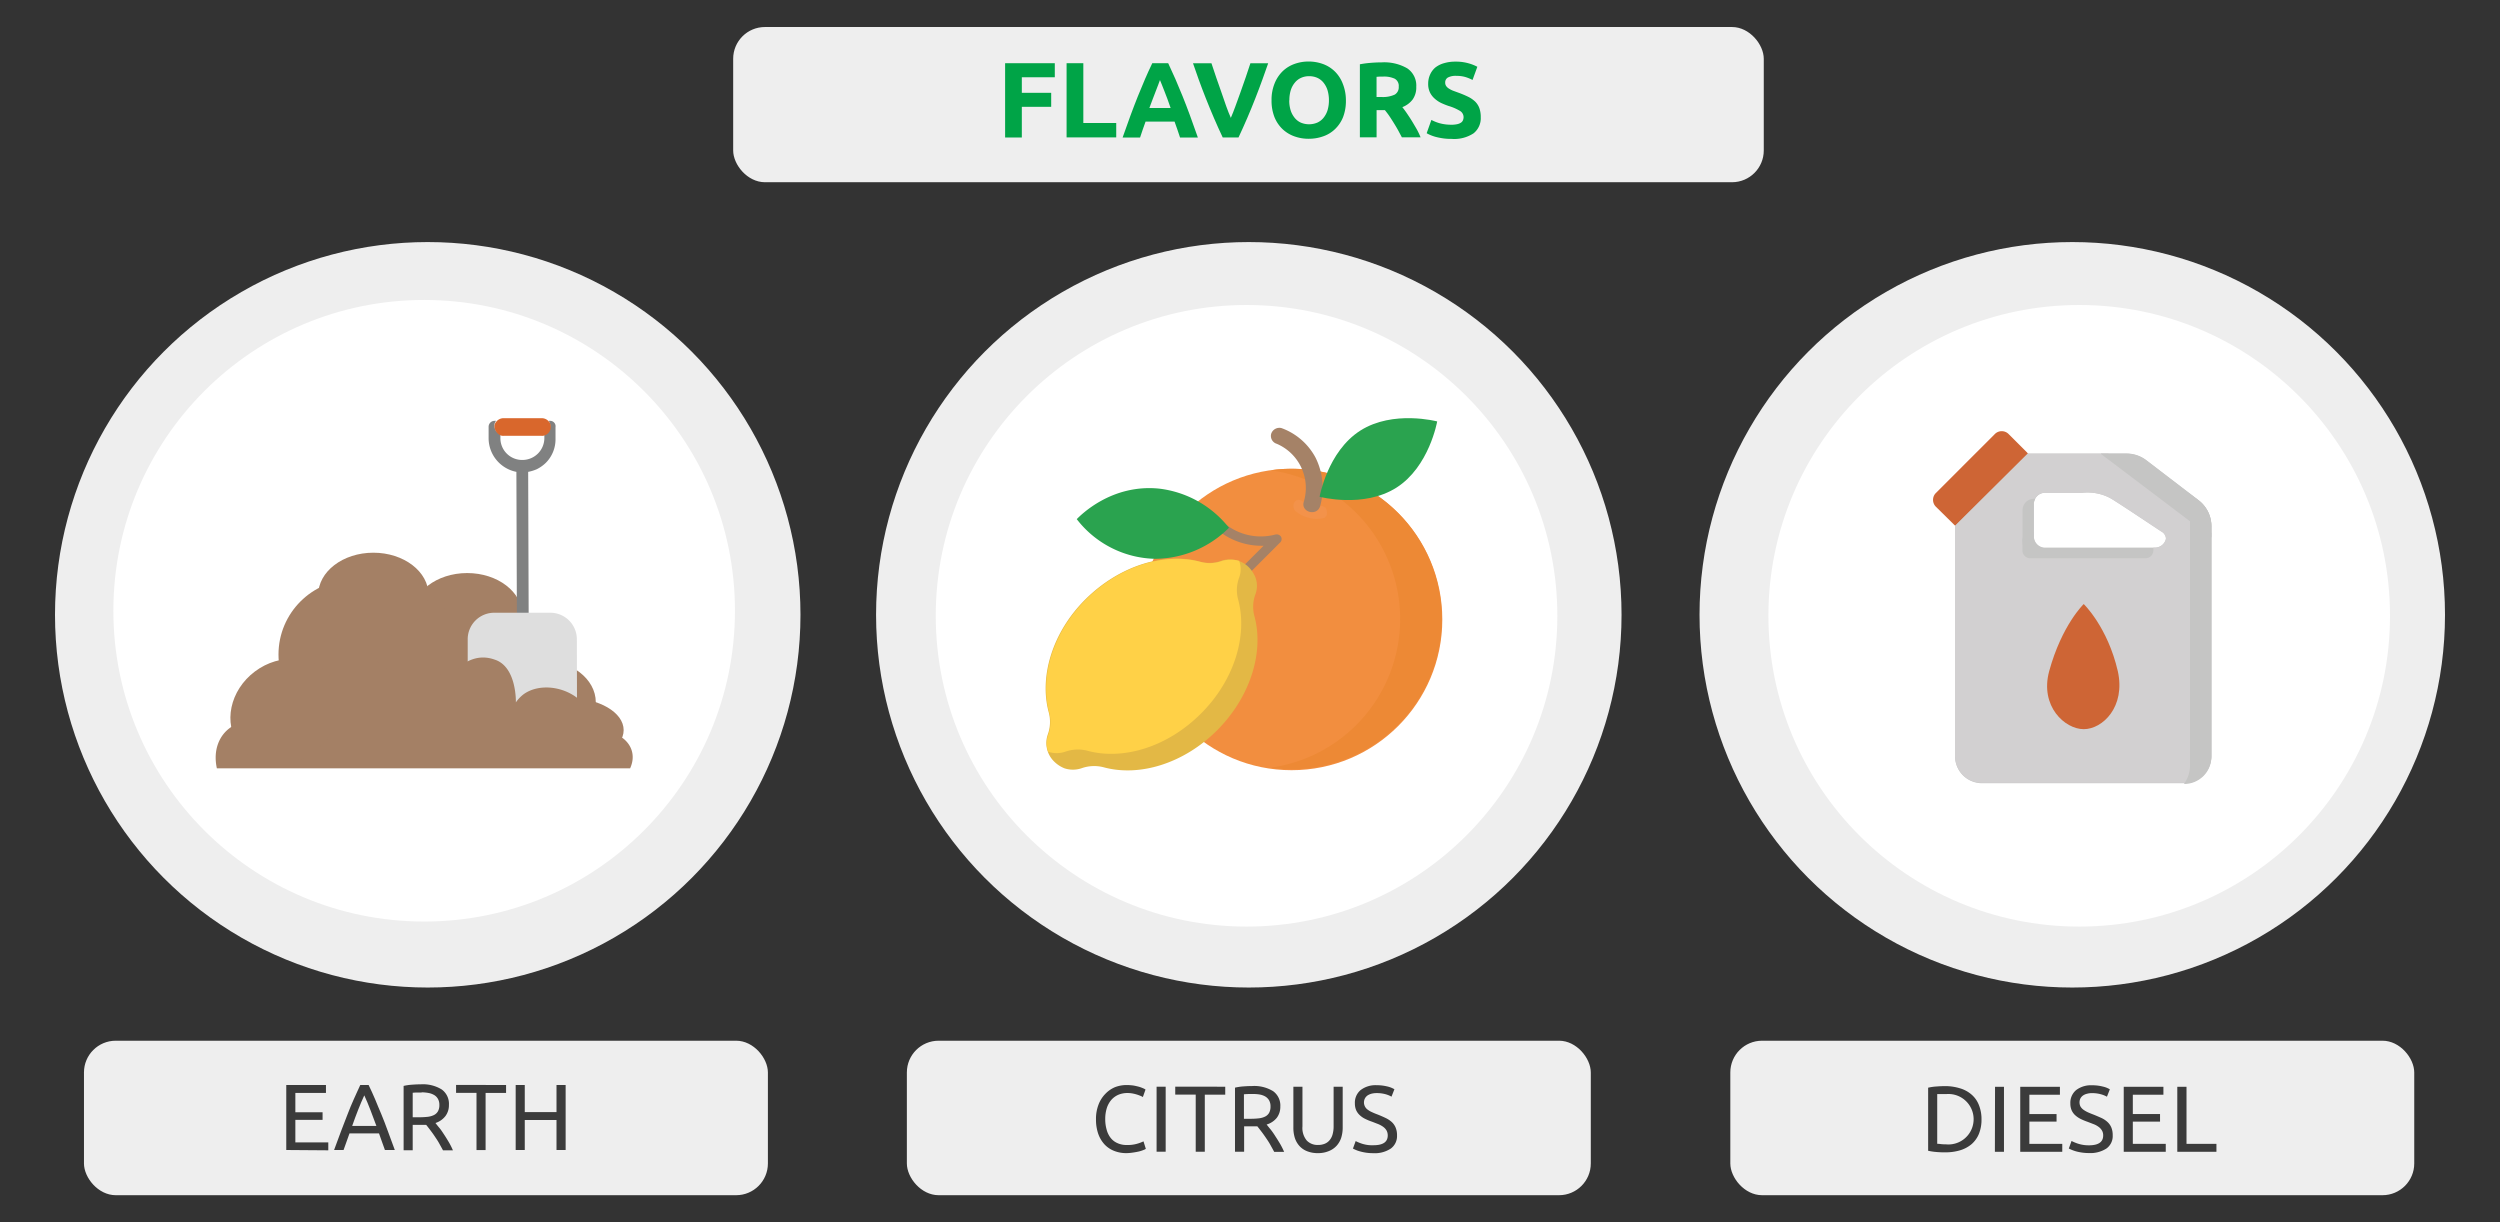 <svg id="Слой_1" data-name="Слой 1" xmlns="http://www.w3.org/2000/svg" width="630" height="308" viewBox="0 0 630 308">
  <rect x="0" y="0" width="630" height="308" fill="#333333" stroke="none"/>
  <defs>
    <style>
      .cls-1 {
        fill: #eee;
      }

      .cls-2 {
        fill: #fff;
      }

      .cls-3 {
        fill: none;
        stroke: #fff;
        stroke-linecap: round;
        stroke-linejoin: round;
        stroke-width: 2px;
      }

      .cls-4 {
        fill: #00a447;
      }

      .cls-5 {
        fill: #3b3b3b;
      }

      .cls-6 {
        fill: #f28e3f;
      }

      .cls-7 {
        fill: #ed8935;
      }

      .cls-8 {
        fill: #f3924a;
      }

      .cls-9 {
        fill: #a58267;
      }

      .cls-10 {
        fill: #2aa34f;
      }

      .cls-11 {
        fill: #e3b845;
      }

      .cls-12 {
        fill: #ffd147;
      }

      .cls-13 {
        fill: #ce6535;
      }

      .cls-14 {
        fill: #c5c5c4;
      }

      .cls-15 {
        fill: #d2d0d1;
      }

      .cls-16 {
        fill: #a48065;
      }

      .cls-17 {
        fill: #808181;
      }

      .cls-18 {
        fill: #d9672c;
      }

      .cls-19 {
        fill: #dedede;
      }
    </style>
  </defs>
  <rect class="cls-1" x="436.04" y="262.26" width="172.35" height="38.93" rx="8"/>
  <circle class="cls-1" cx="522.21" cy="154.93" r="93.93"/>
  <circle class="cls-2" cx="523.96" cy="155.18" r="78.32"/>
  <rect class="cls-1" x="21.16" y="262.26" width="172.35" height="38.93" rx="8"/>
  <g>
    <circle class="cls-1" cx="107.79" cy="154.93" r="93.93"/>
    <circle class="cls-2" cx="106.89" cy="153.91" r="78.32"/>
    <line class="cls-3" x1="108.38" y1="140.35" x2="109.27" y2="193.1"/>
    <path class="cls-3" d="M90.59,157.74s10.13.83,10.77,8.78-7.77,11.58-7.77,11.58"/>
    <path class="cls-3" d="M93.84,136.26c3.83-2.39,8.8.13,9,4.13a6.7,6.7,0,0,1-2.41,5.82"/>
    <path class="cls-3" d="M126.9,157s-10.11,1.17-10.47,9.14,8.16,11.31,8.16,11.31"/>
    <path class="cls-3" d="M51.54,125.36a9,9,0,0,0,1.7,10.15c4.53,4.81,16.94,7.85,16.94,7.85"/>
  </g>
  <rect class="cls-1" x="228.53" y="262.26" width="172.35" height="38.93" rx="8"/>
  <g>
    <circle class="cls-1" cx="314.7" cy="154.93" r="93.93"/>
    <circle class="cls-2" cx="314.13" cy="155.18" r="78.32"/>
    <path class="cls-4" d="M350.22,182.68v.16C350.06,182.76,350.22,182.73,350.22,182.68Z"/>
    <path class="cls-3" d="M308.9,127s7.25,4.75,13-.25"/>
  </g>
  <rect class="cls-1" x="184.76" y="6.81" width="259.71" height="39.11" rx="8"/>
  <g>
    <path class="cls-5" d="M499.34,282.05a9.58,9.58,0,0,1-.66,3.7,6.9,6.9,0,0,1-1.87,2.6,8.09,8.09,0,0,1-2.88,1.53,12.79,12.79,0,0,1-3.69.51,21.35,21.35,0,0,1-2.19-.08,14.24,14.24,0,0,1-2.16-.32V274.1a13.07,13.07,0,0,1,2.16-.31q1.2-.09,2.19-.09a12.63,12.63,0,0,1,3.66.55,7.73,7.73,0,0,1,2.88,1.54,6.65,6.65,0,0,1,1.87,2.6A9.52,9.52,0,0,1,499.34,282.05Zm-8.91,6.33a6.36,6.36,0,1,0,1.13-12.67,7.1,7.1,0,0,0-1.13,0h-2.25v12.53a5.09,5.09,0,0,1,.75.05,11,11,0,0,0,1.5.09Z"/>
    <path class="cls-5" d="M502.75,273.87H505v16.38h-2.29Z"/>
    <path class="cls-5" d="M509.1,290.25V273.87h10v2h-7.7v4.87h6.85v1.91H511.4v5.6h8.29v2Z"/>
    <path class="cls-5" d="M526.41,288.62q3.58,0,3.59-2.46a2.34,2.34,0,0,0-.32-1.29,3,3,0,0,0-.86-.92,5.31,5.31,0,0,0-1.24-.67l-1.48-.57a14.81,14.81,0,0,1-1.7-.7,6.1,6.1,0,0,1-1.39-.92,3.75,3.75,0,0,1-.94-1.26,4.18,4.18,0,0,1-.34-1.78,4.13,4.13,0,0,1,1.46-3.35,6.14,6.14,0,0,1,4-1.21,10.67,10.67,0,0,1,2.7.32,5.85,5.85,0,0,1,1.79.7l-.73,1.86a6.76,6.76,0,0,0-1.48-.6,8,8,0,0,0-2.28-.3,4.28,4.28,0,0,0-1.23.15,3,3,0,0,0-1,.42,2.2,2.2,0,0,0-.67.72,2.18,2.18,0,0,0-.25,1,2.27,2.27,0,0,0,.26,1.11,2.66,2.66,0,0,0,.74.79,6.57,6.57,0,0,0,1.09.63c.42.19.88.38,1.39.57.71.28,1.36.57,2,.85a5.94,5.94,0,0,1,1.53,1,4,4,0,0,1,1,1.4,5,5,0,0,1,.35,2,3.84,3.84,0,0,1-1.57,3.31,7.45,7.45,0,0,1-4.43,1.15,11.88,11.88,0,0,1-1.79-.13,12,12,0,0,1-1.45-.3,11,11,0,0,1-1.1-.38c-.31-.13-.55-.25-.72-.34l.69-1.9a9.92,9.92,0,0,0,1.65.69A8.72,8.72,0,0,0,526.41,288.62Z"/>
    <path class="cls-5" d="M535.18,290.25V273.87h10v2h-7.71v4.87h6.86v1.91h-6.86v5.6h8.3v2Z"/>
    <path class="cls-5" d="M558.54,288.25v2h-9.86V273.87H551v14.38Z"/>
  </g>
  <g>
    <path class="cls-5" d="M283.9,290.59a8.26,8.26,0,0,1-3.15-.57,6.6,6.6,0,0,1-2.43-1.65,7.77,7.77,0,0,1-1.58-2.69,11,11,0,0,1-.55-3.65,9.92,9.92,0,0,1,.63-3.65,7.8,7.8,0,0,1,1.69-2.69A7.29,7.29,0,0,1,280.9,274a8.08,8.08,0,0,1,3-.57,12.56,12.56,0,0,1,1.84.14q.72.14,1.41.33c.34.11.68.24,1,.38s.35.19.52.29l-.67,1.89a3.5,3.5,0,0,0-.61-.31c-.27-.11-.57-.22-.91-.33a10,10,0,0,0-1.11-.27,7.1,7.1,0,0,0-1.22-.11,5.87,5.87,0,0,0-2.34.45,5,5,0,0,0-1.77,1.3,5.9,5.9,0,0,0-1.13,2.07,9.06,9.06,0,0,0-.39,2.73,9.6,9.6,0,0,0,.35,2.67,5.69,5.69,0,0,0,1,2.07,4.37,4.37,0,0,0,1.71,1.33,5.51,5.51,0,0,0,2.4.48,8.61,8.61,0,0,0,2.62-.33,9.8,9.8,0,0,0,1.56-.59l.59,1.89a2.69,2.69,0,0,1-.59.29,8.22,8.22,0,0,1-1.06.35c-.43.1-.92.2-1.49.28A12.34,12.34,0,0,1,283.9,290.59Z"/>
    <path class="cls-5" d="M291.46,273.85h2.29v16.38h-2.29Z"/>
    <path class="cls-5" d="M308.76,273.85v2h-5.15v14.39h-2.29v-14.4h-5.16v-2Z"/>
    <path class="cls-5" d="M319.19,283.38c.25.31.57.73,1,1.24a18.06,18.06,0,0,1,1.19,1.7c.41.62.81,1.27,1.22,1.95a19.63,19.63,0,0,1,1,2h-2.5c-.32-.6-.66-1.2-1-1.82s-.74-1.2-1.12-1.76-.75-1.08-1.13-1.57-.7-.92-1-1.28h-3.33v6.4h-2.3V274.09a13.21,13.21,0,0,1,2.17-.32c.79-.06,1.52-.09,2.18-.09a9.07,9.07,0,0,1,5.26,1.3,4.45,4.45,0,0,1,1.81,3.88,4.57,4.57,0,0,1-.86,2.79A5.1,5.1,0,0,1,319.19,283.38Zm-3.48-7.69a19.22,19.22,0,0,0-2.24.07v6.17h1.63a16.89,16.89,0,0,0,2.13-.11,4.67,4.67,0,0,0,1.59-.45,2.38,2.38,0,0,0,1-.94,3.25,3.25,0,0,0,.35-1.59,3.08,3.08,0,0,0-.35-1.54,2.74,2.74,0,0,0-1-1,4.44,4.44,0,0,0-1.42-.49A9.54,9.54,0,0,0,315.71,275.69Z"/>
    <path class="cls-5" d="M332.14,290.59a7.22,7.22,0,0,1-2.79-.5,5.07,5.07,0,0,1-1.94-1.36,5.64,5.64,0,0,1-1.12-2,8.52,8.52,0,0,1-.36-2.56V273.85h2.29v10a4.91,4.91,0,0,0,1.09,3.57,3.75,3.75,0,0,0,2.83,1.11,4.34,4.34,0,0,0,1.6-.27,3.08,3.08,0,0,0,1.24-.84,3.83,3.83,0,0,0,.8-1.45,7.19,7.19,0,0,0,.29-2.12v-10h2.29v10.28a8.53,8.53,0,0,1-.37,2.56,5.51,5.51,0,0,1-1.13,2,5.26,5.26,0,0,1-1.94,1.36A7,7,0,0,1,332.14,290.59Z"/>
    <path class="cls-5" d="M346.11,288.6q3.6,0,3.6-2.46a2.55,2.55,0,0,0-.32-1.29,3.17,3.17,0,0,0-.87-.92,6.17,6.17,0,0,0-1.24-.67l-1.47-.57a13.34,13.34,0,0,1-1.71-.7,5.33,5.33,0,0,1-1.39-.92,4,4,0,0,1-.94-1.26,4.34,4.34,0,0,1-.34-1.78,4.12,4.12,0,0,1,1.47-3.35,6.18,6.18,0,0,1,4-1.21,11.28,11.28,0,0,1,2.71.32,6.23,6.23,0,0,1,1.78.7l-.73,1.87a6.59,6.59,0,0,0-1.48-.61,8.34,8.34,0,0,0-2.28-.29,5.1,5.1,0,0,0-1.23.14,3.66,3.66,0,0,0-1,.42,2.26,2.26,0,0,0-.68.73,2.24,2.24,0,0,0,.73,2.93,5.18,5.18,0,0,0,1.1.62q.63.3,1.38.57c.71.28,1.36.57,1.95.85a6.57,6.57,0,0,1,1.54,1,4,4,0,0,1,1,1.41,4.92,4.92,0,0,1,.36,2,3.89,3.89,0,0,1-1.57,3.31A7.33,7.33,0,0,1,346,290.6a11.75,11.75,0,0,1-1.78-.13,12.23,12.23,0,0,1-1.46-.31,7.15,7.15,0,0,1-1.1-.38c-.3-.13-.54-.25-.72-.34l.69-1.89a9.88,9.88,0,0,0,1.65.68A8.25,8.25,0,0,0,346.11,288.6Z"/>
  </g>
  <g>
    <path class="cls-4" d="M253.29,34.65V15.93h12.52v3.54H257.5v3.92h7.4v3.53h-7.4v7.73Z"/>
    <path class="cls-4" d="M281.29,31v3.62H268.78V15.93H273V31Z"/>
    <path class="cls-4" d="M297.37,34.65c-.2-.66-.43-1.32-.67-2l-.71-2h-7.31c-.24.68-.47,1.36-.71,2s-.46,1.35-.67,2h-4.4q1.05-3,2-5.59c.64-1.71,1.25-3.33,1.86-4.84s1.2-2.94,1.79-4.3,1.19-2.69,1.83-4h4c.61,1.3,1.22,2.63,1.82,4s1.19,2.79,1.8,4.3,1.23,3.13,1.86,4.84,1.3,3.57,2,5.59Zm-5.06-14.48c-.09.27-.23.65-.41,1.11l-.62,1.62c-.23.62-.49,1.29-.77,2s-.58,1.51-.87,2.32H295c-.29-.81-.57-1.59-.83-2.33s-.53-1.41-.77-2-.45-1.15-.64-1.62S292.43,20.44,292.31,20.17Z"/>
    <path class="cls-4" d="M308.13,34.65c-.75-1.58-1.48-3.21-2.21-4.9s-1.41-3.36-2.06-5-1.25-3.23-1.8-4.75-1-2.86-1.42-4.05h4.65c.35,1.09.74,2.25,1.17,3.5s.86,2.5,1.31,3.74L309,26.75c.41,1.14.8,2.12,1.17,2.95.36-.82.74-1.8,1.16-2.94l1.29-3.56c.44-1.24.88-2.49,1.31-3.74s.82-2.42,1.17-3.51h4.48c-.41,1.2-.9,2.55-1.44,4.06s-1.14,3.09-1.79,4.75-1.33,3.33-2.05,5-1.46,3.32-2.2,4.89Z"/>
    <path class="cls-4" d="M339.17,25.28a11.46,11.46,0,0,1-.71,4.22,8.68,8.68,0,0,1-2,3,8,8,0,0,1-3,1.85,10.74,10.74,0,0,1-3.68.62,10.4,10.4,0,0,1-3.62-.62,8.48,8.48,0,0,1-3-1.85,8.68,8.68,0,0,1-2-3,11.27,11.27,0,0,1-.73-4.22,10.93,10.93,0,0,1,.76-4.23,8.92,8.92,0,0,1,2-3.06,8.38,8.38,0,0,1,3-1.87,10.49,10.49,0,0,1,3.55-.62,10.64,10.64,0,0,1,3.62.62,8.38,8.38,0,0,1,3,1.87,8.64,8.64,0,0,1,2,3.06A11.32,11.32,0,0,1,339.17,25.28Zm-14.28,0a8.3,8.3,0,0,0,.34,2.48,5.68,5.68,0,0,0,1,1.9,4.32,4.32,0,0,0,1.55,1.23,5.37,5.37,0,0,0,4.2,0,4.28,4.28,0,0,0,1.57-1.23,5.78,5.78,0,0,0,1-1.9,8.68,8.68,0,0,0,.34-2.48,8.77,8.77,0,0,0-.34-2.5,5.78,5.78,0,0,0-1-1.92A4.28,4.28,0,0,0,332,19.63a5,5,0,0,0-2.09-.43,4.8,4.8,0,0,0-2.11.45,4.26,4.26,0,0,0-1.55,1.24,5.6,5.6,0,0,0-1,1.92,8.56,8.56,0,0,0-.33,2.47Z"/>
    <path class="cls-4" d="M348.16,15.72a11.58,11.58,0,0,1,6.46,1.5,5.22,5.22,0,0,1,2.28,4.65,5.27,5.27,0,0,1-.91,3.2,5.94,5.94,0,0,1-2.6,1.93c.37.47.77,1,1.18,1.61s.83,1.23,1.23,1.89.8,1.34,1.18,2a16.09,16.09,0,0,1,1,2.1h-4.71l-1-1.87c-.35-.63-.72-1.24-1.09-1.83s-.73-1.16-1.09-1.69-.73-1-1.09-1.45h-2.1V34.6h-4.21V16.2a24.68,24.68,0,0,1,2.85-.37C346.51,15.75,347.39,15.72,348.16,15.72Zm.25,3.59h-.83l-.69.05v5.08h1.19a7.09,7.09,0,0,0,3.4-.6,2.14,2.14,0,0,0,1-2,2.06,2.06,0,0,0-1-2A6.34,6.34,0,0,0,348.41,19.31Z"/>
    <path class="cls-4" d="M365.79,31.43a6.07,6.07,0,0,0,1.47-.15,2.62,2.62,0,0,0,.94-.4,1.32,1.32,0,0,0,.48-.61,2.07,2.07,0,0,0,.14-.78A1.83,1.83,0,0,0,368,28a12.31,12.31,0,0,0-3-1.31c-.61-.21-1.22-.46-1.83-.74a7.08,7.08,0,0,1-1.62-1.09,5,5,0,0,1-1.19-1.54,4.92,4.92,0,0,1-.46-2.2,5.52,5.52,0,0,1,.49-2.34A5,5,0,0,1,361.72,17a6.36,6.36,0,0,1,2.18-1.08,9.87,9.87,0,0,1,2.86-.39,11.57,11.57,0,0,1,3.26.41,10.81,10.81,0,0,1,2.27.89l-1.21,3.32a11,11,0,0,0-1.74-.72,7.85,7.85,0,0,0-2.31-.31,4.17,4.17,0,0,0-2.17.42,1.41,1.41,0,0,0-.67,1.28,1.5,1.5,0,0,0,.25.87,2.4,2.4,0,0,0,.68.63,6.33,6.33,0,0,0,1,.52l1.28.47a25.49,25.49,0,0,1,2.54,1.06,7.18,7.18,0,0,1,1.8,1.23,4.58,4.58,0,0,1,1.06,1.65,6.66,6.66,0,0,1,.35,2.3,4.87,4.87,0,0,1-1.83,4.06A8.91,8.91,0,0,1,365.78,35a14,14,0,0,1-2.24-.15,17.33,17.33,0,0,1-1.77-.36,10.31,10.31,0,0,1-1.32-.46,8,8,0,0,1-.93-.46l1.19-3.35a10.45,10.45,0,0,0,2.06.83A11,11,0,0,0,365.79,31.43Z"/>
  </g>
  <g>
    <g>
      <circle class="cls-6" cx="325.48" cy="156.11" r="37.98"/>
      <path class="cls-7" d="M325.48,118.13a35.61,35.61,0,0,0-5.26.39,37.82,37.82,0,0,1,0,74.92,35.61,35.61,0,0,0,5.26.39,37.85,37.85,0,1,0,0-75.7Z"/>
      <path class="cls-8" d="M334.33,128.65c-.13-.38-.25-.77-.64-.9a1,1,0,0,0-1-.12c.39-.13,0,0-.12,0H331l-.65-.13c-.25-.13-.51-.13-.64-.26a.45.45,0,0,0-.38-.13c.13.13.25.13.13,0a.13.13,0,0,1-.13-.13h0c-.39-.25-.9-.51-1.28-.77a1.28,1.28,0,0,0-1.8.29,1.71,1.71,0,0,0-.13.23,1.79,1.79,0,0,0,.51,2.18,7.78,7.78,0,0,0,3.08,1.54,7.45,7.45,0,0,0,3.72.13c.39,0,.65-.39.9-.77A3.23,3.23,0,0,0,334.33,128.65Z"/>
      <path class="cls-9" d="M331.51,115.31a15.84,15.84,0,0,0-8.6-7.44,2.18,2.18,0,0,0-2.56,1.41,2.07,2.07,0,0,0,1.4,2.56h0a12.1,12.1,0,0,1,6.8,14.63c-.77,2.57,3.21,3.72,4.1,1.16A17.08,17.08,0,0,0,331.51,115.31Z"/>
      <path class="cls-10" d="M362.17,106.2s-2,11.42-10.26,16.68-19.37,2.31-19.37,2.31,2-11.42,10.26-16.68S362.17,106.2,362.17,106.2Z"/>
    </g>
    <g>
      <path class="cls-9" d="M313.8,143.82a1.09,1.09,0,0,1-.13-1.54h0l.13-.13,4.62-4.62a17.46,17.46,0,0,1-10.77-3.33,1.2,1.2,0,0,1,1.23-2.06.83.83,0,0,1,.18.13,14.34,14.34,0,0,0,12.31,2.44,1.31,1.31,0,0,1,1.42.51,1.17,1.17,0,0,1-.13,1.42l-7.06,7.05A1.37,1.37,0,0,1,313.8,143.82Z"/>
      <path class="cls-11" d="M306.75,184c-8.47,8.47-19.63,11.8-28.61,9.36a9.48,9.48,0,0,0-5.65.26,6.8,6.8,0,0,1-4.23,0,7.81,7.81,0,0,1-2.57-1.67,6.52,6.52,0,0,1-1.67-6.8,9.29,9.29,0,0,0,.26-5.64c-2.44-9,.9-20.27,9.37-28.61s19.75-11.81,28.74-9.37a8.88,8.88,0,0,0,5.51-.26,6.81,6.81,0,0,1,6.8,1.67,8,8,0,0,1,1.67,2.57,6,6,0,0,1,0,4.23,9.06,9.06,0,0,0-.26,5.52C318.55,164.19,315.22,175.48,306.75,184Z"/>
      <path class="cls-12" d="M302.64,179.82c-8.47,8.47-19.63,11.81-28.61,9.37a9.45,9.45,0,0,0-5.64.26,6.83,6.83,0,0,1-4.24,0,6.07,6.07,0,0,1,0-4.24,9.45,9.45,0,0,0,.26-5.64c-2.44-9,.9-20.27,9.36-28.61s19.76-11.81,28.74-9.37a8.91,8.91,0,0,0,5.52-.26,8,8,0,0,1,4.23,0,6,6,0,0,1,0,4.24,9,9,0,0,0-.25,5.51C314.45,160.09,311.11,171.38,302.64,179.82Z"/>
      <path class="cls-10" d="M271.34,130.82c1-1,8.72-8.85,20.65-7.7A26.38,26.38,0,0,1,309.7,133,26.52,26.52,0,0,1,291,140.82,25.62,25.62,0,0,1,271.34,130.82Z"/>
    </g>
  </g>
  <g>
    <path class="cls-13" d="M510.9,117.5l-15,14.86a2.44,2.44,0,0,1-3.45-.12h0l-4.54-4.48a2.45,2.45,0,0,1-.14-3.45h0l15-15a2.45,2.45,0,0,1,3.46.13l4.49,4.49A2.61,2.61,0,0,1,510.9,117.5Z"/>
    <path class="cls-14" d="M553.9,126l-13.07-10a8.23,8.23,0,0,0-4.87-1.67H511l-18.32,18.2v58.05a6.77,6.77,0,0,0,6.77,6.79h50.9a6.87,6.87,0,0,0,6.92-6.79V132.62A8.34,8.34,0,0,0,553.9,126Zm-11,12H515.36a2.84,2.84,0,0,1-2.82-2.82V127a2.84,2.84,0,0,1,2.82-2.82h9.36a12.35,12.35,0,0,1,6.4,1,12,12,0,0,1,1.41.77c3.46,2.18,10.13,6.67,12.18,8a2.15,2.15,0,0,1,1.15,1.79A2.94,2.94,0,0,1,542.9,138Z"/>
    <path class="cls-15" d="M531.25,114.29H511l-18.32,18.2v58a6.77,6.77,0,0,0,6.77,6.79h50.9a6.87,6.87,0,0,0,6.92-6.79V134.28ZM542.9,138h-.25v.64a2,2,0,0,1-1.95,2.05H511.65a2,2,0,0,1-2-1.95v-2.53a2,2,0,0,1,1.94-2.06h.88V127a2.84,2.84,0,0,1,2.82-2.82h9.36a12.35,12.35,0,0,1,6.4,1,10.69,10.69,0,0,1,1.41.77c3.46,2.18,10.13,6.67,12.18,8a2.15,2.15,0,0,1,1.15,1.79A2.7,2.7,0,0,1,542.9,138Z"/>
    <path class="cls-14" d="M512.9,125.7h-.39a2.84,2.84,0,0,0-2.82,2.82v8.2a2.84,2.84,0,0,0,2.82,2.82h27.55a2.85,2.85,0,0,0,2.57-1.41h-27.3a2.84,2.84,0,0,1-2.82-2.82v-8.2A2.5,2.5,0,0,1,512.9,125.7Z"/>
    <path class="cls-13" d="M533.69,169.14c2,9-3.85,14.61-8.59,14.61S514,178,516.39,169.14c3.2-11.66,8.71-16.92,8.71-16.92S531.12,158,533.69,169.14Z"/>
    <path class="cls-14" d="M554.19,126.21l-2.56-1.92a7.65,7.65,0,0,1,.25,2.43v66.1a7.85,7.85,0,0,1-1.53,4.74h.12a6.84,6.84,0,0,0,6.8-6.79v-58A8,8,0,0,0,554.19,126.21Z"/>
    <g>
      <path class="cls-14" d="M557.27,135.44v-2.82a8.33,8.33,0,0,0-3.34-6.67l-13.07-10a8.23,8.23,0,0,0-4.87-1.67h-6.53v.13Z"/>
      <path class="cls-14" d="M554.45,137.36V192a6.78,6.78,0,0,1-2.57,5.26,6.87,6.87,0,0,0,5.26-6.67v-51Z"/>
    </g>
  </g>
  <g>
    <ellipse class="cls-16" cx="117.73" cy="155.08" rx="13.91" ry="10.67"/>
    <ellipse class="cls-16" cx="136.23" cy="176.96" rx="13.91" ry="10.67"/>
    <ellipse class="cls-16" cx="143.25" cy="183.99" rx="13.91" ry="8.1"/>
    <circle class="cls-16" cx="89.09" cy="164.94" r="18.91"/>
    <ellipse class="cls-16" cx="108.54" cy="174.53" rx="18.91" ry="16.48"/>
    <path class="cls-17" d="M138.66,106.05h-.4a2.18,2.18,0,0,1,.4,1.22,2.33,2.33,0,0,1-1.48,2.16v.94a5.53,5.53,0,0,1-5.54,5.54h0a5.48,5.48,0,0,1-5.54-5.54v-.94a2.24,2.24,0,0,1-1.49-2.16,1.66,1.66,0,0,1,.41-1.22h-.41a1.5,1.5,0,0,0-1.48,1.49v3a8.67,8.67,0,0,0,7,8.37l.14,41.2v5.81a1.49,1.49,0,0,0,1.48,1.48,1.27,1.27,0,0,0,.68-.13,1.36,1.36,0,0,0,.81-1.35v-5.81l-.14-41.2a10,10,0,0,0,2.17-.67,9,9,0,0,0,2.29-1.62,8.4,8.4,0,0,0,2.43-6v-3A1.36,1.36,0,0,0,138.66,106.05Z"/>
    <path class="cls-18" d="M124.61,107.54a2.55,2.55,0,0,0,1.49,2.16,1.77,1.77,0,0,0,.81.13h9.59a1.77,1.77,0,0,0,.81-.13,2.24,2.24,0,0,0,1.49-2.16,1.66,1.66,0,0,0-.41-1.22,2.35,2.35,0,0,0-1.89-.94h-9.59a2.37,2.37,0,0,0-1.89.94A1.66,1.66,0,0,0,124.61,107.54Z"/>
    <path class="cls-19" d="M145.42,186.82H117.86V161.16a6.68,6.68,0,0,1,6.75-6.75h14a6.69,6.69,0,0,1,6.76,6.75Z"/>
    <path class="cls-16" d="M130,177s.27-9.05-5.41-10.8c-7.69-2.71-12.56,6.34-12.56,6.34s-2.7-7.42-9.32-11.61a18.24,18.24,0,0,0-9-2.7H91.79a11.5,11.5,0,0,0-2.16.27c-12.15,2.29-23.36,15.26-20.93,25.12-7.43-4.86-16.08.68-14.05,10H158.79c3-6.62-5.14-11-8.51-8.11-.54-11.34-12.7-14.72-18.37-10.53A8.94,8.94,0,0,0,130,177Z"/>
    <ellipse class="cls-16" cx="71.77" cy="179.27" rx="14.32" ry="12.56" transform="translate(-93.17 78.85) rotate(-36.85)"/>
    <circle class="cls-16" cx="102.87" cy="159.13" r="10.67"/>
    <ellipse class="cls-16" cx="94.09" cy="149.95" rx="13.91" ry="10.67"/>
  </g>
  <g>
    <path class="cls-5" d="M72.14,289.8V273.42h10v2H74.43v4.87h6.86v1.92H74.43v5.67h8.3v2Z"/>
    <path class="cls-5" d="M97,289.8c-.26-.71-.52-1.41-.75-2.09s-.48-1.38-.74-2.09H88.07l-1.49,4.18H84.19c.63-1.73,1.23-3.34,1.78-4.81s1.09-2.87,1.62-4.2,1-2.58,1.57-3.79,1.06-2.4,1.63-3.58h2.1c.57,1.18,1.12,2.37,1.63,3.58s1,2.47,1.58,3.79,1.06,2.73,1.62,4.2,1.14,3.08,1.77,4.81Zm-2.15-6.07c-.5-1.38-1-2.7-1.5-4s-1-2.51-1.55-3.7c-.55,1.19-1.07,2.42-1.57,3.7s-1,2.61-1.48,4Z"/>
    <path class="cls-5" d="M109.73,283c.25.31.57.73,1,1.24s.79,1.08,1.2,1.7.81,1.27,1.21,1.95a17.79,17.79,0,0,1,1,2h-2.5c-.32-.6-.66-1.2-1-1.82s-.75-1.2-1.12-1.76-.76-1.08-1.13-1.57-.7-.92-1-1.28c-.21,0-.42,0-.63,0H104v6.41h-2.29V273.65a13.35,13.35,0,0,1,2.16-.31q1.2-.09,2.19-.09a9,9,0,0,1,5.26,1.3,4.46,4.46,0,0,1,1.81,3.88,4.56,4.56,0,0,1-.86,2.79A5.17,5.17,0,0,1,109.73,283Zm-3.48-7.69c-1,0-1.73,0-2.25.07v6.17h1.64a19.3,19.3,0,0,0,2.12-.11,4.89,4.89,0,0,0,1.6-.45,2.39,2.39,0,0,0,1-.94,3.07,3.07,0,0,0,.36-1.59,3,3,0,0,0-.36-1.54,2.6,2.6,0,0,0-1-1,4.34,4.34,0,0,0-1.42-.5A10.76,10.76,0,0,0,106.25,275.26Z"/>
    <path class="cls-5" d="M127.53,273.42v2h-5.16v14.4h-2.29V275.4h-5.15v-2Z"/>
    <path class="cls-5" d="M140.24,273.42h2.3V289.8h-2.3v-7.56h-8v7.56h-2.29V273.42h2.29v6.83h8Z"/>
  </g>
</svg>
